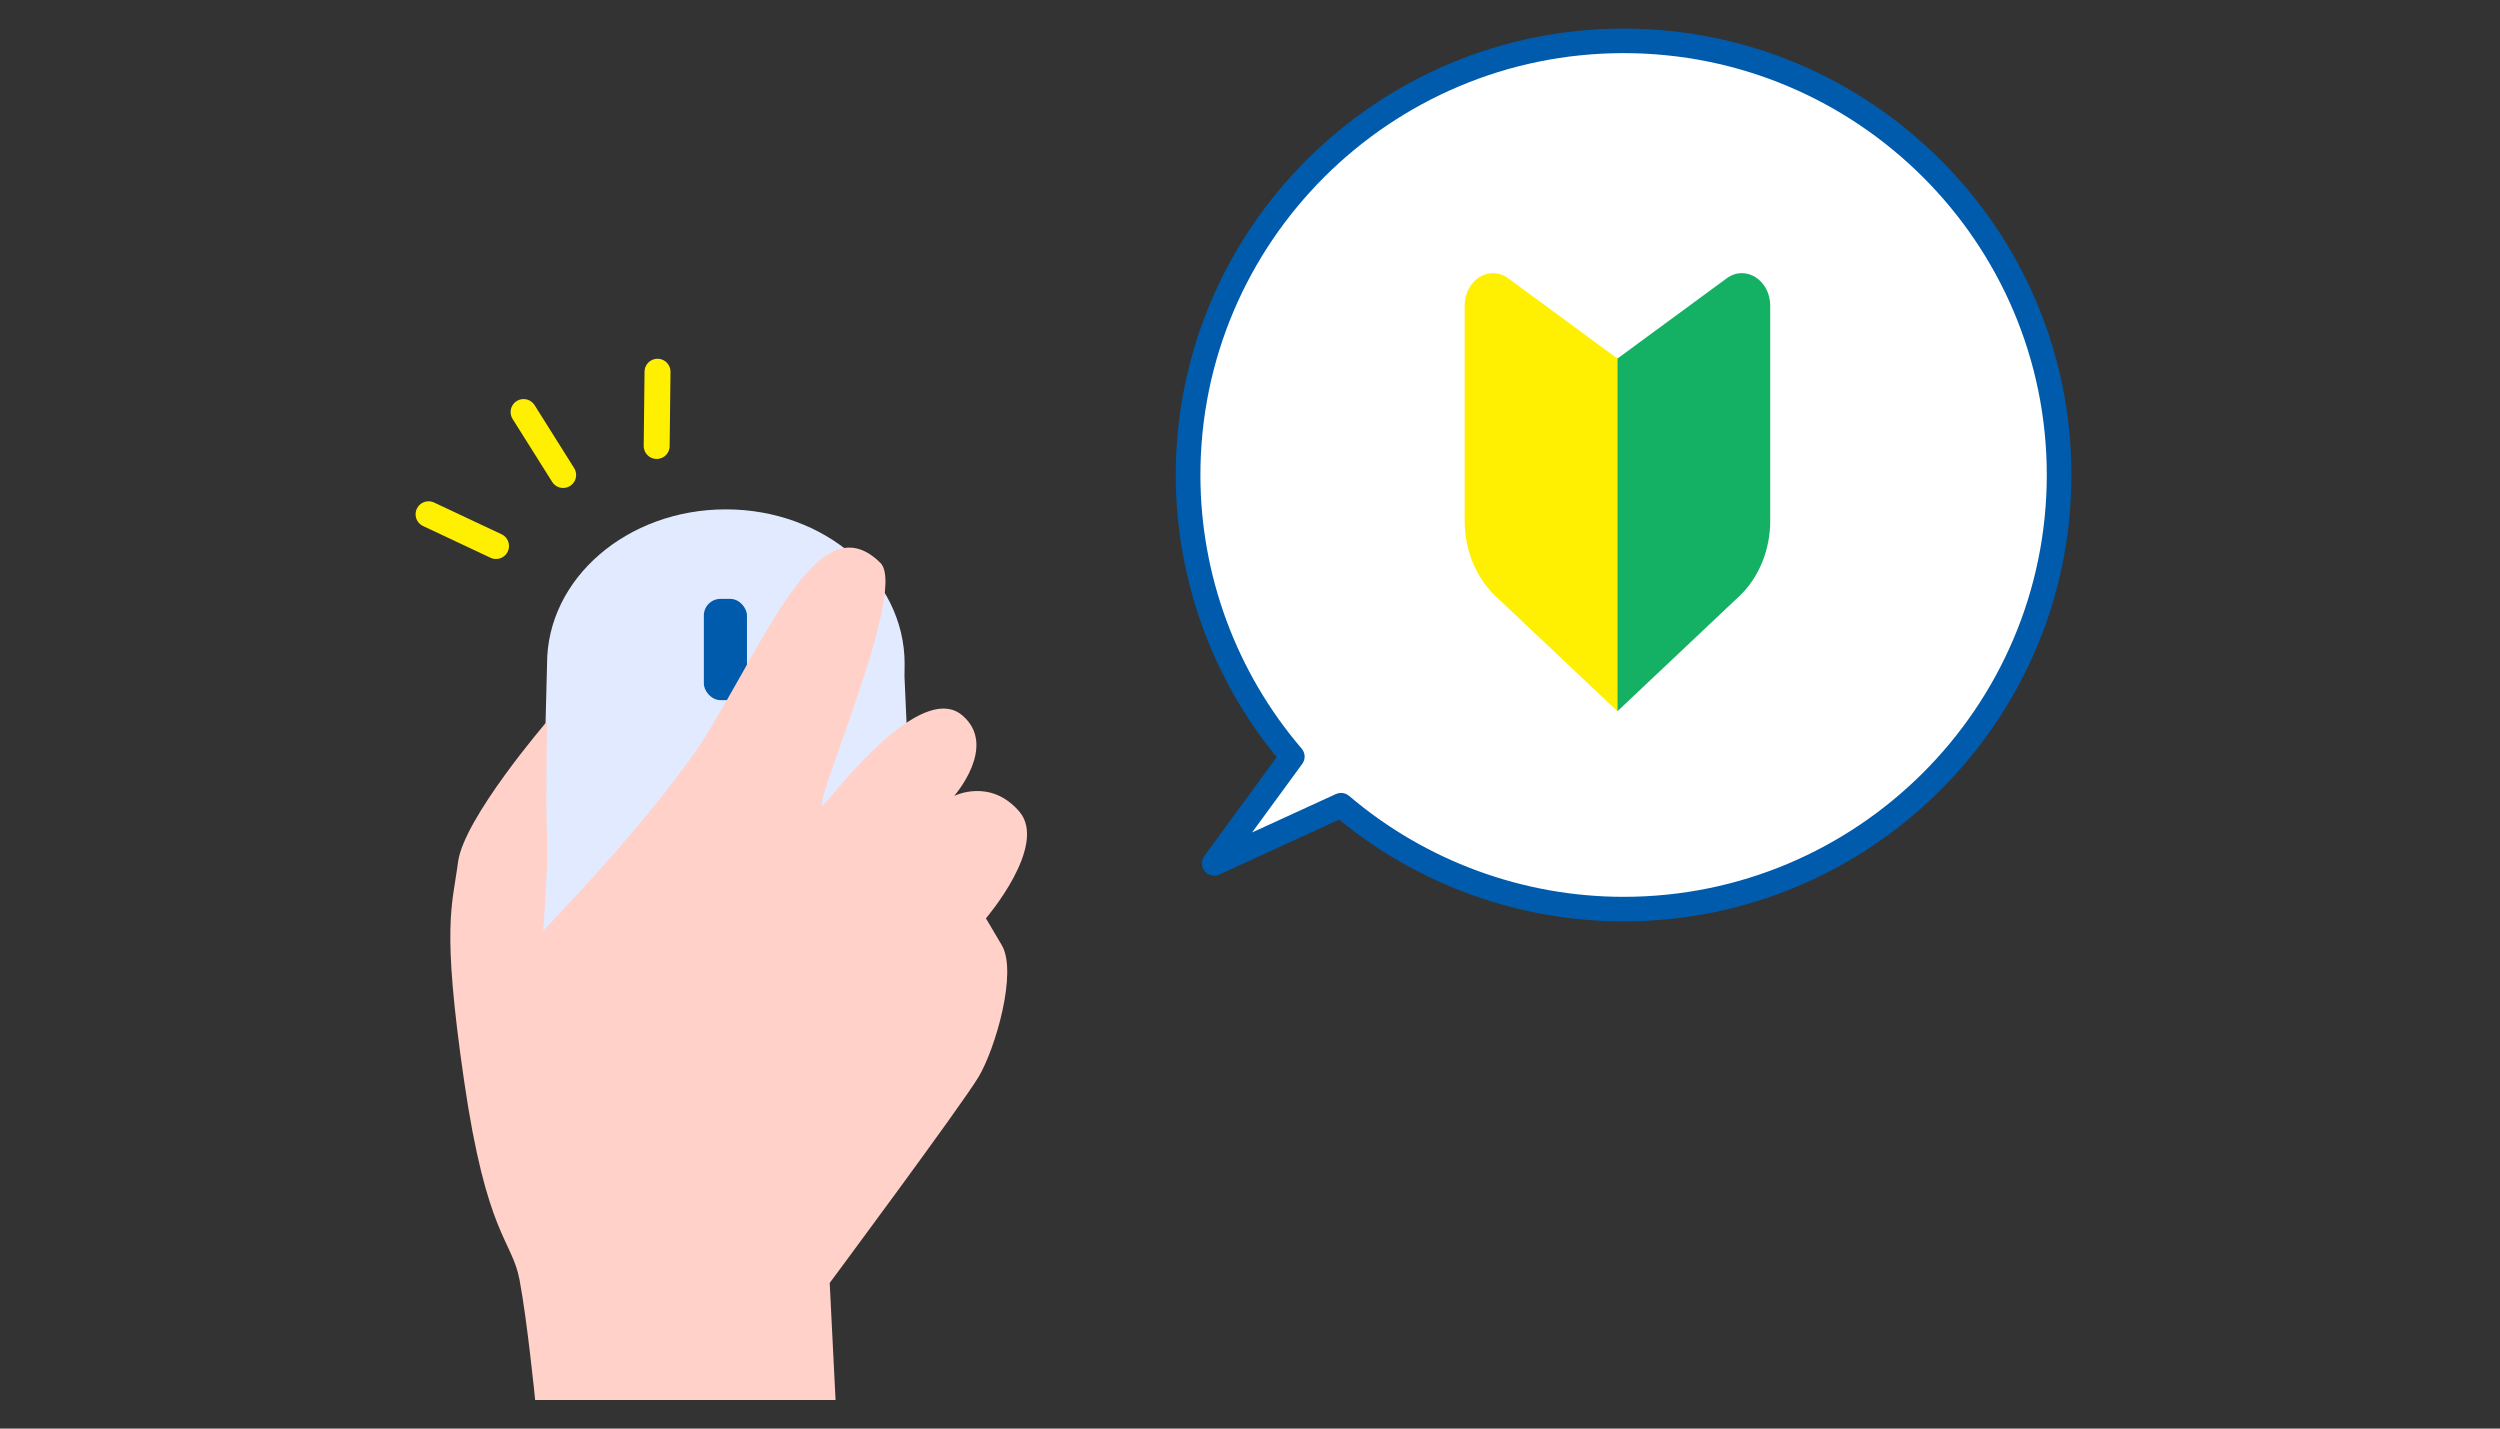 <?xml version="1.0" encoding="UTF-8"?><svg id="_レイヤー_1" xmlns="http://www.w3.org/2000/svg" width="350" height="200" viewBox="0 0 350 200"><rect x="0" y="0" width="350" height="200" fill="#333333" stroke="none"/><defs><style>.cls-1{fill:#005bac;}.cls-1,.cls-2,.cls-3,.cls-4,.cls-5,.cls-6{stroke-width:0px;}.cls-2{fill:#ffef00;}.cls-7{fill:none;stroke:#ffef00;stroke-linecap:round;stroke-miterlimit:10;stroke-width:3.634px;}.cls-3{fill:#e2eaff;}.cls-4{fill:#fff;}.cls-5{fill:#ffd1c9;}.cls-6{fill:#14b165;}</style></defs><ellipse class="cls-3" cx="101.618" cy="92.932" rx="25.031" ry="21.621"/><polygon class="cls-3" points="76.588 92.932 126.549 92.932 128.56 138.084 75.422 138.862 76.588 92.932"/><rect class="cls-1" x="98.539" y="83.843" width="6.035" height="14.177" rx="2.327" ry="2.327"/><path class="cls-5" d="M76.588,100.995s-11.675,13.565-12.465,19.7c-.79,6.135-2.33,8.701.833,30.505,3.163,21.805,6.701,22.327,7.773,27.944s2.194,16.856,2.194,16.856h42.054l-.818-16.388s18.477-24.885,20.842-28.847c2.365-3.963,5.472-14.678,3.25-18.438l-2.222-3.76s8.75-10.204,4.675-14.949-9.121-2.189-9.121-2.189c0,0,6.199-7.037,1.112-11.301-5.087-4.264-14.992,7.233-18.968,12.112-3.976,4.879,11.669-29.316,7.536-33.43-8.144-8.106-14.96,8.344-23.77,23.1-6.589,11.037-23.459,28.401-23.459,28.401,0,0,.758-9.158.552-13.444-.206-4.286,0-15.873,0-15.873Z"/><line class="cls-7" x1="73.302" y1="57.686" x2="78.84" y2="66.497"/><line class="cls-7" x1="92.053" y1="52.043" x2="91.935" y2="62.435"/><line class="cls-7" x1="60" y1="71.999" x2="69.442" y2="76.44"/><path class="cls-4" d="M227.303,5.719c-33.674,0-60.972,27.211-60.972,60.778,0,15.051,5.501,28.814,14.591,39.429l-10.93,14.943,17.754-8.14c10.649,9.063,24.457,14.546,39.557,14.546,33.674,0,60.972-27.211,60.972-60.778s-27.298-60.778-60.972-60.778Z"/><path class="cls-1" d="M227.303,128.995c-14.527,0-28.624-5.05-39.826-14.249l-16.765,7.686c-.708.333-1.558.134-2.054-.471-.499-.607-.522-1.471-.061-2.104l10.137-13.859c-9.12-11.134-14.127-25.108-14.127-39.5,0-34.462,28.125-62.497,62.697-62.497s62.697,28.035,62.697,62.497-28.125,62.497-62.697,62.497ZM187.748,111.01c.402,0,.802.141,1.12.41,10.711,9.114,24.36,14.136,38.435,14.136,32.668,0,59.247-26.494,59.247-59.059s-26.579-59.059-59.247-59.059-59.247,26.494-59.247,59.059c0,14.028,5.035,27.634,14.179,38.313.518.605.553,1.487.082,2.13l-7.028,9.607,11.739-5.381c.231-.106.475-.157.72-.157Z"/><path class="cls-2" d="M226.442,99.575l-17.057-16.108c-2.742-2.589-4.332-6.463-4.332-10.552v-30.097c0-3.608,3.451-5.794,6.088-3.857l15.301,11.239v49.375Z"/><path class="cls-6" d="M226.442,99.575l17.057-16.108c2.742-2.589,4.332-6.463,4.332-10.552v-30.097c0-3.608-3.451-5.794-6.088-3.857l-15.301,11.239v49.375Z"/></svg>